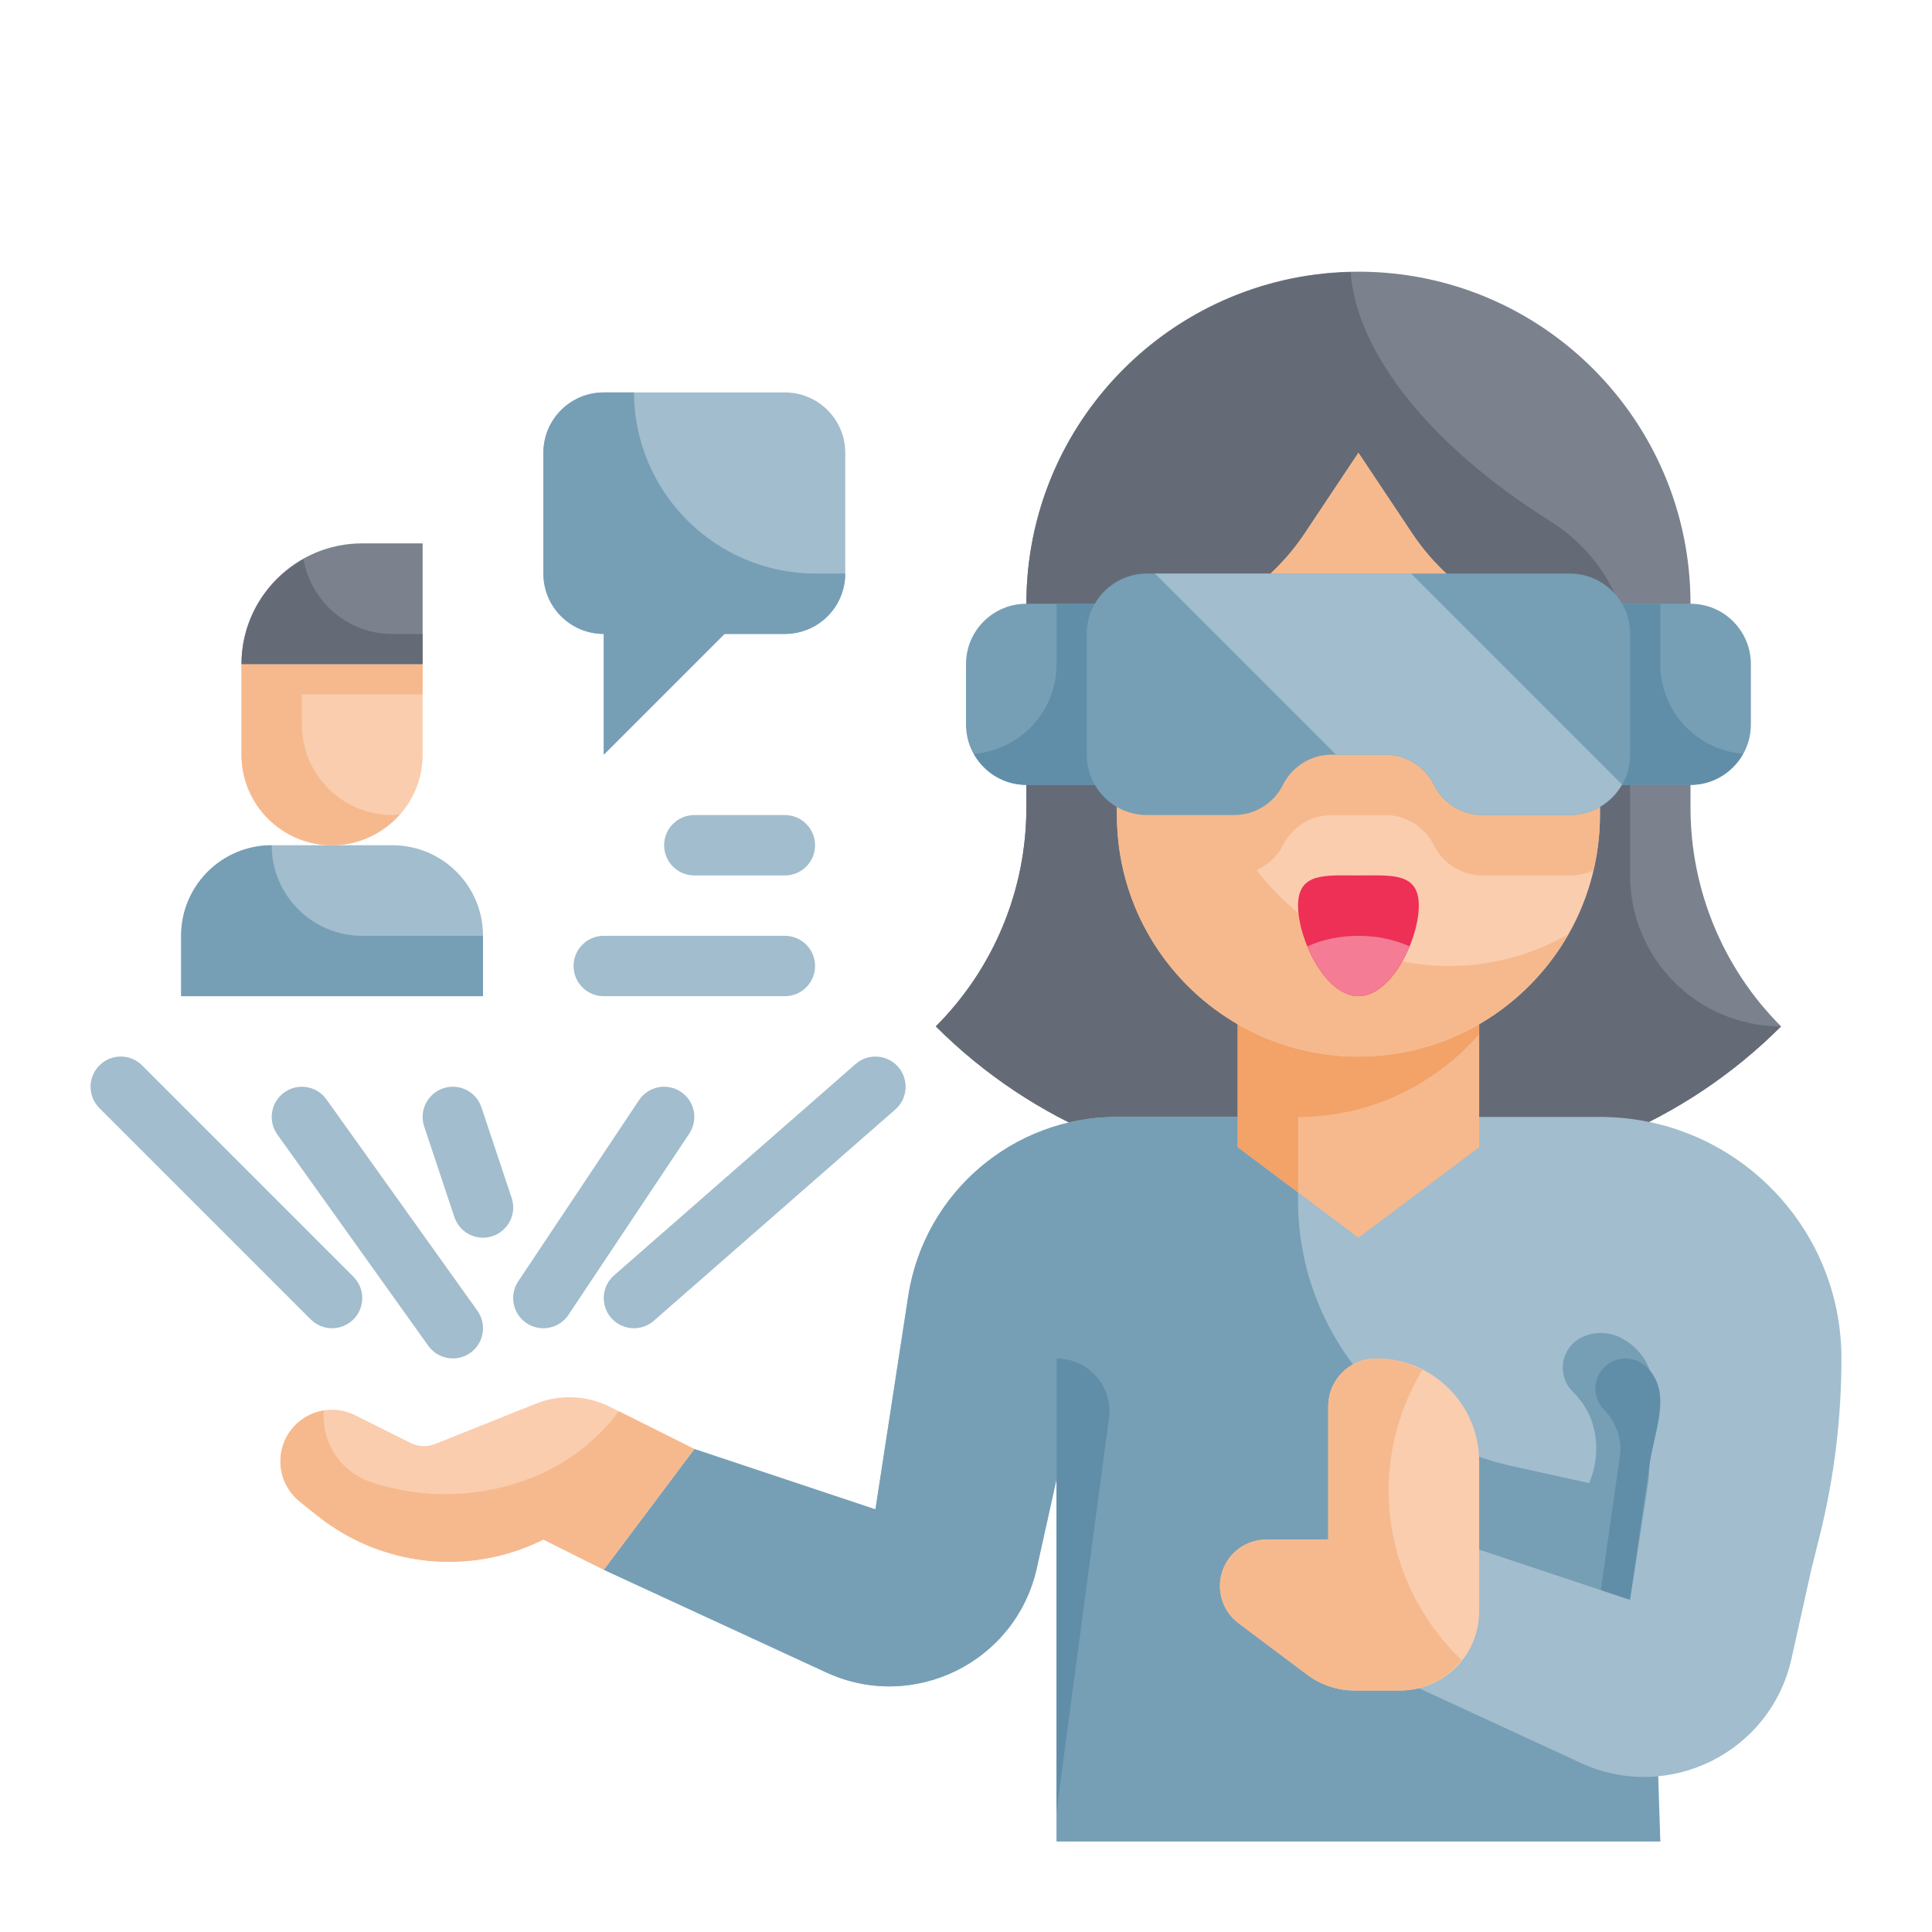 <svg id="Flat" height="512" viewBox="0 0 64 64" width="512" xmlns="http://www.w3.org/2000/svg"><g id="Color_copy"><g><g><path d="m16 33h-10v-2c0-1.657 1.343-3 3-3h4c1.657 0 3 1.343 3 3z" fill="#a2bdcd"/><path d="m11 28c-1.657 0-3-1.343-3-3v-3h6v3c0 1.657-1.343 3-3 3z" fill="#f9cdae"/><path d="m14 22h-6c0-2.209 1.791-4 4-4h2z" fill="#7b828e"/><path d="m26 13h-6c-1.105 0-2 .895-2 2v4c0 1.105.895 2 2 2v4l4-4h2c1.105 0 2-.895 2-2v-4c0-1.105-.895-2-2-2z" fill="#a2bdcd"/><path d="m21.001 13h-1.001c-1.105 0-2 .895-2 2v4c0 1.105.895 2 2 2v4l4-4h2c1.105 0 2-.895 2-2h-.976c-3.319 0-6.009-2.684-6.023-6z" fill="#769fb6"/><path d="m13 27c-1.657 0-3-1.343-3-3v-1h4v-1h-6v3c0 1.657 1.343 3 3 3 .896 0 1.692-.401 2.242-1.024-.082.006-.159.024-.242.024z" fill="#f6b98d"/><path d="m13 21c-1.477 0-2.697-1.069-2.947-2.474-1.219.685-2.053 1.976-2.053 3.474h6v-1z" fill="#656b76"/><path d="m9 28c-1.657 0-3 1.343-3 3v2h10v-2h-4c-1.657 0-3-1.343-3-3z" fill="#769fb6"/><g fill="#a2bdcd"><path d="m15.001 45c-.312 0-.619-.146-.814-.419l-5-7c-.321-.449-.217-1.074.232-1.395.449-.32 1.074-.217 1.395.233l5 7c.321.449.217 1.074-.232 1.395-.177.125-.38.186-.581.186z"/><path d="m17.999 44c-.19 0-.383-.054-.554-.168-.46-.306-.584-.927-.277-1.387l4-6c.306-.46.925-.584 1.387-.277.46.306.584.927.277 1.387l-4 6c-.192.289-.51.445-.833.445z"/><path d="m21 44c-.278 0-.555-.116-.753-.341-.363-.416-.321-1.047.095-1.411l8-7c.414-.364 1.046-.322 1.411.094.363.416.321 1.047-.095 1.411l-8 7c-.189.165-.424.247-.658.247z"/><path d="m11 44c-.256 0-.512-.098-.707-.293l-7-7c-.391-.391-.391-1.023 0-1.414s1.023-.391 1.414 0l7 7c.391.391.391 1.023 0 1.414-.195.195-.451.293-.707.293z"/><path d="m16 41c-.419 0-.809-.265-.948-.684l-1-3c-.175-.524.108-1.09.632-1.265.528-.176 1.09.109 1.265.632l1 3c.175.524-.108 1.09-.632 1.265-.106.036-.213.052-.317.052z"/><path d="m26 33h-6c-.553 0-1-.448-1-1s.447-1 1-1h6c.553 0 1 .448 1 1s-.447 1-1 1z"/><path d="m26 29h-3c-.553 0-1-.448-1-1s.447-1 1-1h3c.553 0 1 .448 1 1s-.447 1-1 1z"/></g></g><g><path d="m56 26.757v-6.757c0-6.075-4.925-11-11-11s-11 4.925-11 11v6.757c0 2.717-1.079 5.322-3 7.243 3.201 3.201 7.544 5 12.071 5h3.858c4.528 0 8.87-1.799 12.071-5-1.921-1.921-3-4.526-3-7.243z" fill="#7b828e"/><path d="m54 29v-7.048c0-1.921-1.026-3.673-2.654-4.693-3.899-2.441-6.415-5.548-6.603-8.247-5.955.139-10.743 5-10.743 10.988v6.757c0 2.717-1.079 5.322-3 7.243 3.201 3.201 7.544 5 12.071 5h3.858c4.528 0 8.87-1.799 12.071-5-2.761 0-5-2.239-5-5z" fill="#656b76"/><path d="m53 37h-15.995c-3.455 0-6.393 2.521-6.919 5.936l-1.086 7.064-6-2-3 4 7.369 3.401c2.895 1.336 6.285-.342 6.976-3.455l.655-2.946v12h20l-1-11.786 6 2.786.272-1.09c.484-1.933.728-3.918.728-5.91 0-4.418-3.582-8-8-8z" fill="#a2bdcd"/><path d="m54.775 46.189c.046-.811-.41-1.567-1.15-1.904-.396-.18-.852-.172-1.24.022-.681.341-.829 1.249-.29 1.788.105.105.202.217.29.335.575.77.629 1.814.259 2.701l-2.587-.572c-4.122-.91-7.057-4.565-7.057-8.787v-2.772h-5.995c-3.455 0-6.393 2.521-6.919 5.936l-1.086 7.064-6-2-3 4 7.369 3.401c2.895 1.336 6.285-.342 6.976-3.455l.655-2.946v12h20l-.385-12z" fill="#769fb6"/><path d="m35 45c1.059 0 1.876.933 1.736 1.982l-1.736 13.018z" fill="#608ea9"/><path d="m53.849 54 .79-5.458c.169-1.188.765-2.402-.083-3.249-.391-.39-1.023-.39-1.414 0-.391.391-.391 1.024 0 1.415.404.404.598.984.517 1.551l-.8 5.6c-.078.547.302 1.054.849 1.131z" fill="#608ea9"/><path d="m54.615 49-.615 4-6-2-3 4 7.369 3.401c2.895 1.336 6.285-.342 6.976-3.455l.655-2.946z" fill="#a2bdcd"/><path d="m49 38-4 3-4-3v-5h8z" fill="#f6b98d"/><path d="m43 37c2.399 0 4.535-1.07 6-2.743v-1.257h-8v5l2 1.5z" fill="#f3a268"/><path d="m18 51 2 1 3-4-2.795-1.398c-.766-.383-1.66-.42-2.456-.102l-3.332 1.333c-.265.106-.563.094-.819-.034l-1.836-.918c-.93-.465-2.057.002-2.386.988-.226.679-.005 1.428.554 1.875l.577.462c2.13 1.703 5.055 2.013 7.493.794z" fill="#f9cdae"/><path d="m20.502 46.751c-.729.972-1.714 1.733-2.856 2.19-1.709.683-3.604.739-5.35.157-.196-.066-.383-.157-.556-.272-.739-.493-1.072-1.307-1.017-2.101-.601.099-1.137.513-1.346 1.143-.226.679-.005 1.428.554 1.875l.577.462c2.129 1.704 5.054 2.014 7.492.795l2 1 3-4z" fill="#f6b98d"/><path d="m43.302 55.476-2.274-1.706c-.595-.446-.786-1.254-.453-1.92.26-.521.793-.85 1.376-.85h2.049v-4.414c0-.876.71-1.586 1.586-1.586.906 0 1.774.36 2.414 1 .64.64 1 1.509 1 2.414v4.968c0 .406-.095.807-.276 1.171-.444.887-1.35 1.447-2.342 1.447h-1.509c-.567 0-1.118-.184-1.571-.524z" fill="#f9cdae"/><path d="m46 49.362c0-1.408.398-2.778 1.116-3.983-.473-.238-.991-.379-1.53-.379-.876 0-1.586.71-1.586 1.586v4.414h-2.049c-.583 0-1.116.329-1.377.851-.333.665-.142 1.474.453 1.92l2.274 1.706c.454.339 1.005.523 1.572.523h1.509c.81 0 1.547-.387 2.038-1.006-1.535-1.467-2.42-3.495-2.42-5.632z" fill="#f6b98d"/><path d="m45 35c-4.418 0-8-3.582-8-8v-6c2.499 0 4.833-1.249 6.219-3.328l1.781-2.672 1.781 2.672c1.386 2.079 3.72 3.328 6.219 3.328v6c0 4.418-3.582 8-8 8z" fill="#f9cdae"/><path d="m48 32c-2.605 0-4.913-1.251-6.373-3.179.369-.169.685-.445.873-.821.306-.613.933-1 1.618-1h1.764c.685 0 1.312.387 1.618 1s.933 1 1.618 1h2.882c.276 0 .539-.056.778-.157.14-.593.222-1.208.222-1.843v-6c-2.499 0-4.833-1.249-6.219-3.328l-1.781-2.672-1.781 2.672c-1.386 2.079-3.72 3.328-6.219 3.328v6c0 4.418 3.582 8 8 8 2.98 0 5.574-1.633 6.951-4.049-1.166.664-2.513 1.049-3.951 1.049z" fill="#f6b98d"/><path d="m56 26h-3v-6h3c1.105 0 2 .895 2 2v2c0 1.105-.895 2-2 2z" fill="#769fb6"/><path d="m37 26h-3c-1.105 0-2-.895-2-2v-2c0-1.105.895-2 2-2h3z" fill="#769fb6"/><path d="m47 30c0 1.105-.895 3-2 3s-2-1.895-2-3 .895-1 2-1 2-.105 2 1z" fill="#ee2f56"/><path d="m45 31c-.627 0-1.209.129-1.69.349.354.858.976 1.651 1.69 1.651s1.336-.793 1.69-1.651c-.481-.22-1.063-.349-1.69-.349z" fill="#f47c94"/><path d="m35 22v-2h2v6h-3c-.749 0-1.394-.417-1.737-1.027 1.532-.135 2.737-1.406 2.737-2.973z" fill="#608ea9"/><path d="m55 22v-2h-2v6h3c.749 0 1.394-.417 1.737-1.027-1.532-.135-2.737-1.406-2.737-2.973z" fill="#608ea9"/><path d="m52 19h-14c-1.105 0-2 .895-2 2v4c0 1.105.895 2 2 2h2.882c.685 0 1.312-.387 1.618-1 .306-.613.933-1 1.618-1h1.764c.685 0 1.312.387 1.618 1 .306.613.933 1 1.618 1h2.882c1.105 0 2-.895 2-2v-4c0-1.105-.895-2-2-2z" fill="#769fb6"/><path d="m53.73 25.987-6.987-6.987h-8.485l6 6h1.625c.685 0 1.312.387 1.618 1s.933 1 1.618 1h2.881c.744 0 1.385-.411 1.73-1.013z" fill="#a2bdcd"/></g></g></g></svg>
